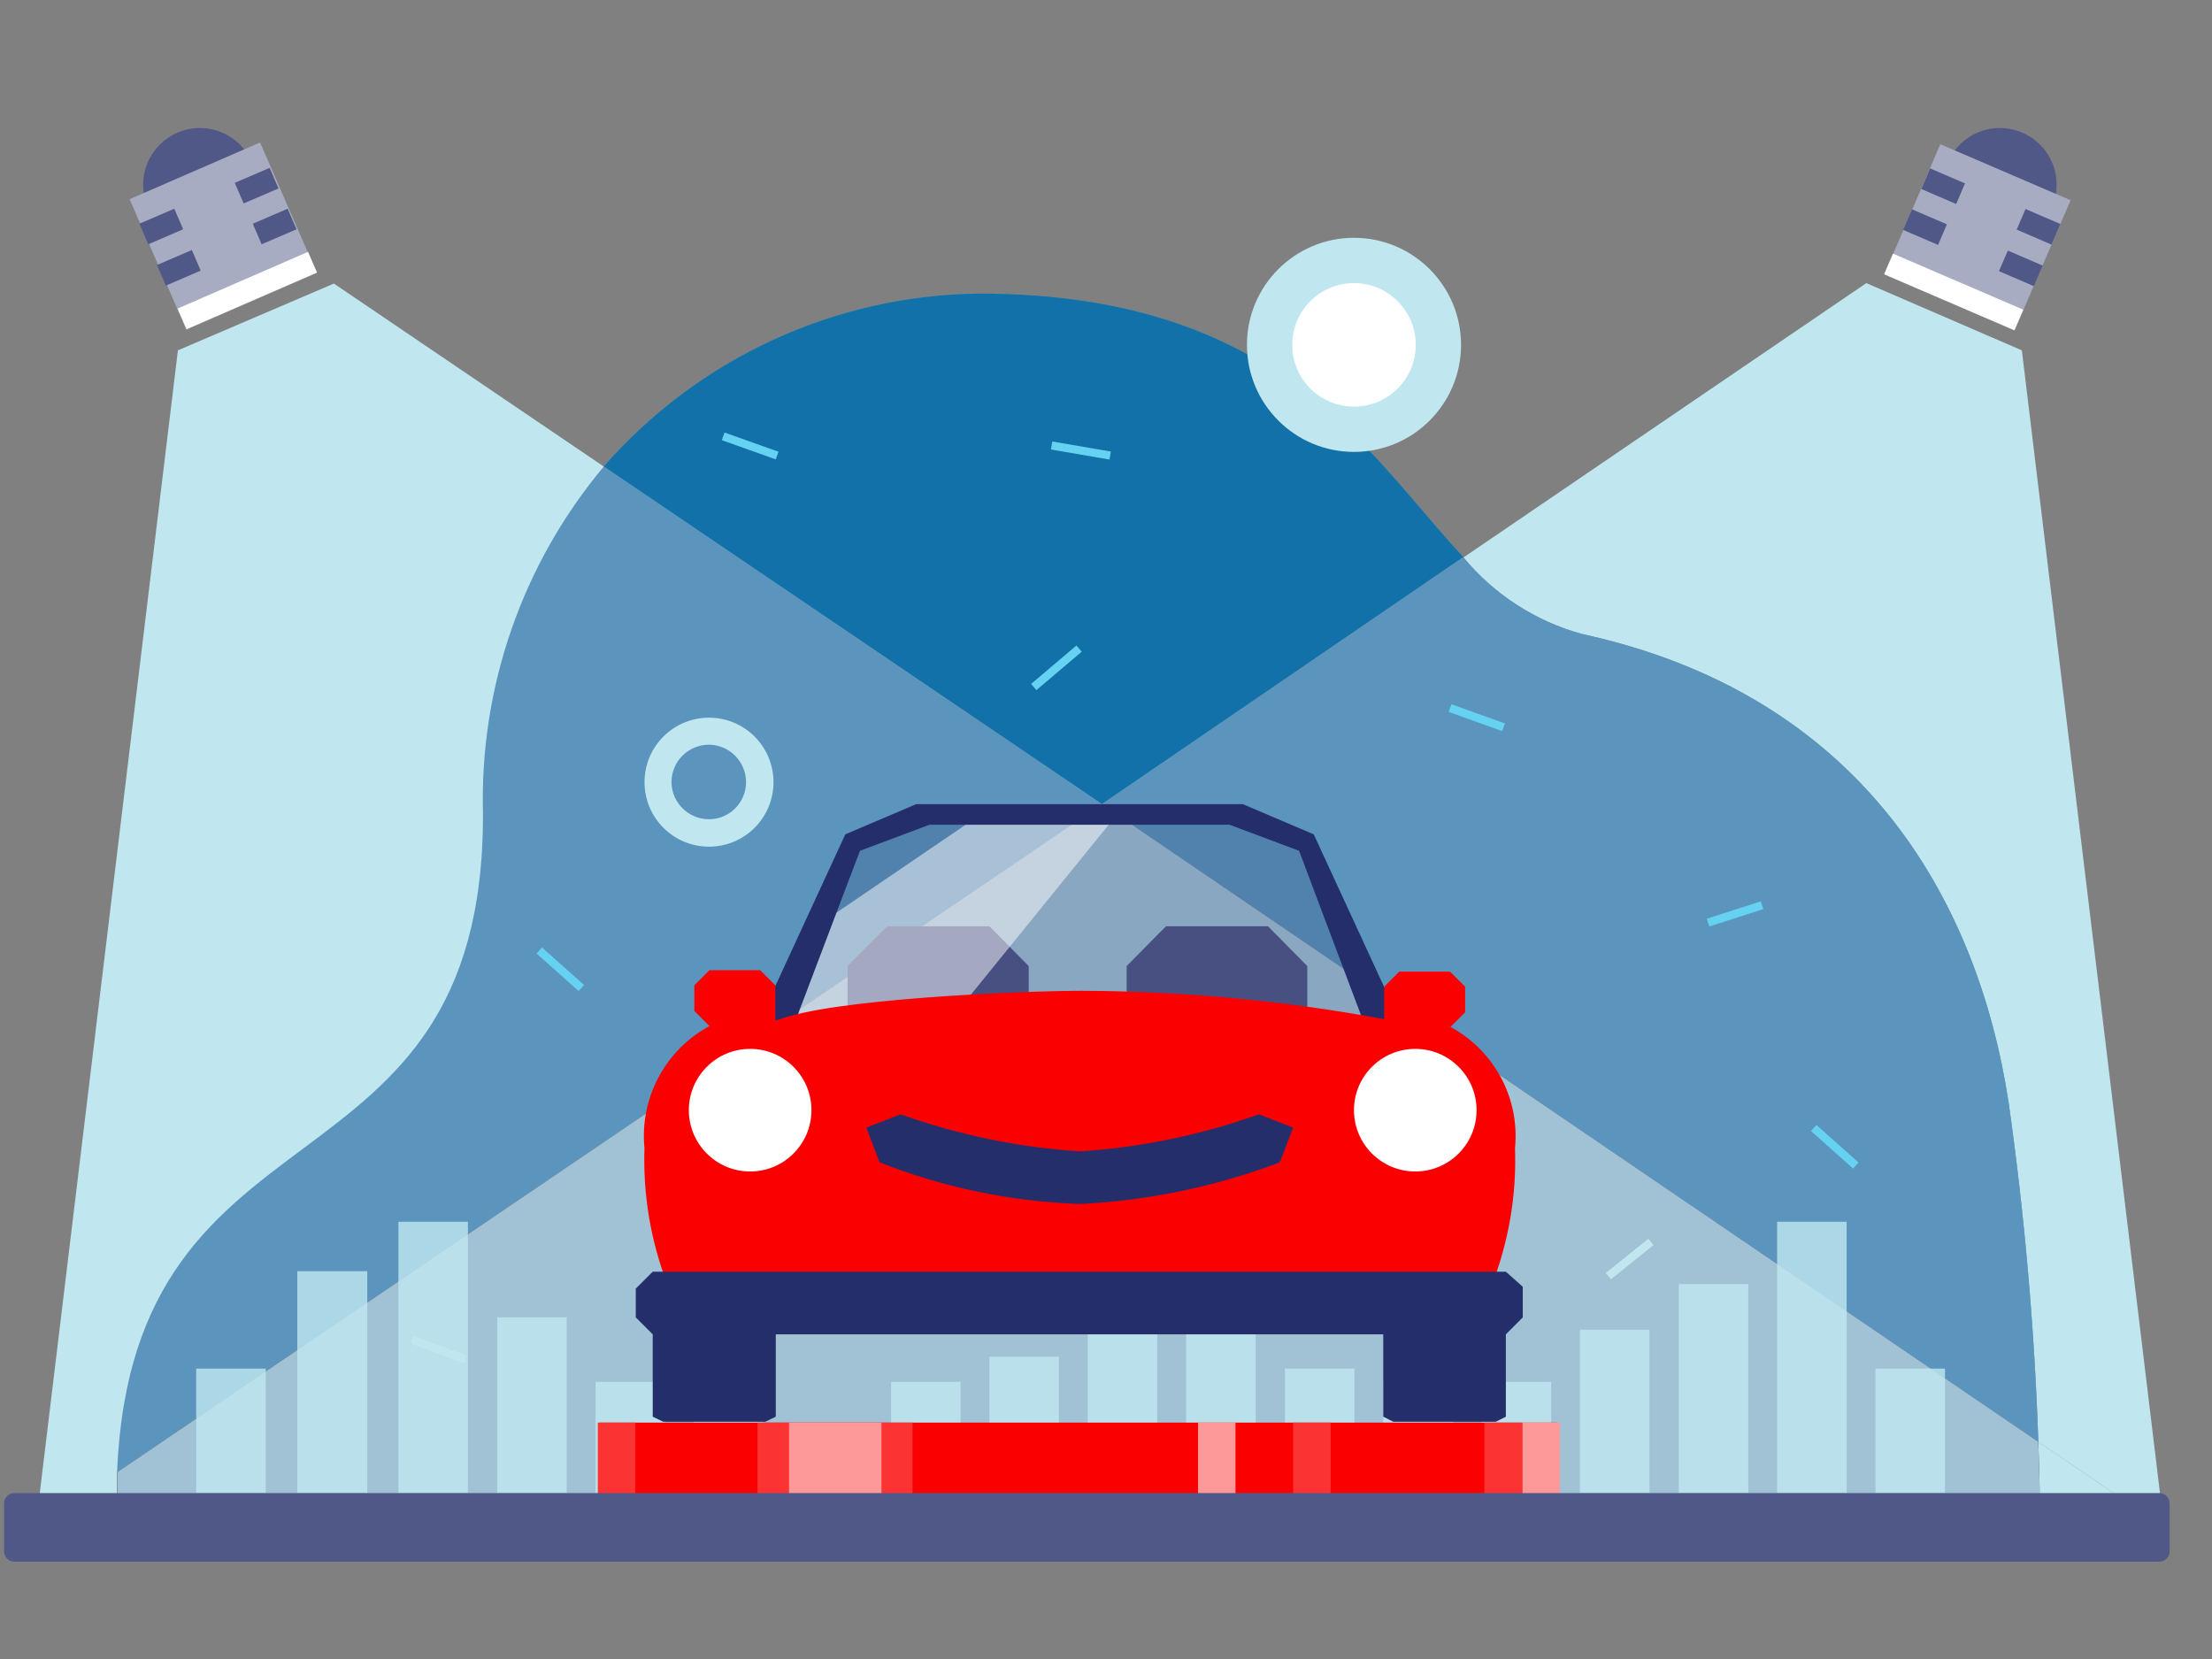 <?xml version="1.0" encoding="UTF-8"?> <svg xmlns="http://www.w3.org/2000/svg" width="136" height="102" viewBox="0 0 136 102" fill="none"><rect x="0" y="0" width="136" height="102" fill="#808080" stroke="none"/><path d="M12.288 14.845C14.214 14.845 15.775 13.284 15.775 11.358C15.775 9.432 14.214 7.871 12.288 7.871C10.362 7.871 8.801 9.432 8.801 11.358C8.801 13.284 10.362 14.845 12.288 14.845Z" fill="#505888"></path><path d="M7.969 12.246L15.99 8.759L19.477 16.78L11.456 20.267L7.969 12.246Z" fill="#A7ACC3"></path><path d="M10.917 18.973L18.939 15.485L19.49 16.753L11.468 20.241L10.917 18.973Z" fill="white"></path><path d="M9.652 16.293L11.796 15.371L12.34 16.637L10.196 17.559L9.652 16.293Z" fill="#505888"></path><path d="M8.572 13.754L10.716 12.832L11.261 14.097L9.116 15.02L8.572 13.754Z" fill="#505888"></path><path d="M15.542 13.754L17.687 12.832L18.231 14.097L16.086 15.02L15.542 13.754Z" fill="#505888"></path><path d="M14.435 11.242L16.579 10.32L17.124 11.586L14.979 12.508L14.435 11.242Z" fill="#505888"></path><path d="M122.959 14.845C124.885 14.845 126.446 13.284 126.446 11.358C126.446 9.432 124.885 7.871 122.959 7.871C121.033 7.871 119.472 9.432 119.472 11.358C119.472 13.284 121.033 14.845 122.959 14.845Z" fill="#505888"></path><path d="M123.862 20.32L115.853 16.876L119.297 8.867L127.306 12.311L123.862 20.32Z" fill="#A7ACC3"></path><path d="M123.851 20.305L115.842 16.86L116.386 15.595L124.396 19.039L123.851 20.305Z" fill="white"></path><path d="M125.047 17.594L122.902 16.671L123.447 15.406L125.591 16.328L125.047 17.594Z" fill="#505888"></path><path d="M126.135 15.039L123.99 14.117L124.534 12.851L126.679 13.773L126.135 15.039Z" fill="#505888"></path><path d="M119.157 15.059L117.012 14.136L117.556 12.87L119.701 13.793L119.157 15.059Z" fill="#505888"></path><path d="M120.269 12.543L118.125 11.621L118.669 10.354L120.814 11.276L120.269 12.543Z" fill="#505888"></path><path d="M89.969 34.251C84.091 27.978 78.719 18.051 60.156 18.051C51.316 18.16 42.941 22.026 37.122 28.682L67.75 49.438L89.969 34.251Z" fill="#00B4E9"></path><path d="M7.197 90.502L67.75 49.44L37.122 28.684C32.075 34.643 29.393 42.251 29.585 50.058C29.585 74.331 8.181 66.765 7.197 90.502Z" fill="#66D2F2"></path><path d="M97.253 38.978C114.325 42.691 121.553 55.122 123.494 67.778C124.475 74.697 125.085 81.663 125.322 88.647L133.056 93.906L124.309 21.541L114.747 17.406L89.969 34.281C91.859 36.557 94.401 38.196 97.253 38.978Z" fill="#C0E7F0"></path><path d="M125.322 88.647C125.085 81.663 124.474 74.697 123.494 67.779C121.553 55.122 114.325 42.691 97.253 38.979C94.397 38.189 91.853 36.539 89.969 34.254L67.75 49.441L125.322 88.647Z" fill="#66D2F2"></path><g opacity="0.5"><path d="M89.969 34.251C84.091 27.978 78.719 18.051 60.156 18.051C51.316 18.16 42.94 22.026 37.122 28.682L67.75 49.438L89.969 34.251Z" fill="#232E6A"></path><path d="M7.197 90.502L67.75 49.44L37.122 28.684C32.075 34.643 29.393 42.251 29.584 50.058C29.584 74.331 8.181 66.765 7.197 90.502ZM125.322 88.645C125.084 81.662 124.474 74.696 123.494 67.777C121.553 55.121 114.325 42.69 97.253 38.977C94.397 38.188 91.854 36.537 89.969 34.252L67.75 49.44L125.322 88.645Z" fill="#505888"></path></g><path d="M125.321 88.646V92.219H7.196V90.502C8.181 66.765 29.697 74.331 29.697 50.087C29.466 42.284 32.109 34.668 37.122 28.684L20.528 17.434L10.938 21.54L2.19 93.906H133.056L125.321 88.646Z" fill="#C0E7F0"></path><path d="M125.321 88.647L67.75 49.441L7.225 90.503V93.907H125.35C125.462 92.247 125.378 90.475 125.321 88.647Z" fill="#232E6A"></path><path opacity="0.8" d="M125.321 88.647L67.75 49.441L7.225 90.503V93.907H125.35C125.462 92.247 125.378 90.475 125.321 88.647Z" fill="#C0E7F0"></path><path d="M83.247 27.784C86.882 27.784 89.829 24.837 89.829 21.202C89.829 17.568 86.882 14.621 83.247 14.621C79.612 14.621 76.666 17.568 76.666 21.202C76.666 24.837 79.612 27.784 83.247 27.784Z" fill="#C0E7F0"></path><path d="M83.247 25C85.344 25 87.044 23.3 87.044 21.203C87.044 19.106 85.344 17.406 83.247 17.406C81.15 17.406 79.45 19.106 79.45 21.203C79.45 23.3 81.15 25 83.247 25Z" fill="white"></path><path d="M43.591 44.125C41.401 44.125 39.626 45.9 39.626 48.091C39.626 50.28 41.401 52.056 43.591 52.056C45.781 52.056 47.557 50.28 47.557 48.091C47.557 45.9 45.781 44.125 43.591 44.125ZM43.591 50.369C42.328 50.369 41.3 49.353 41.284 48.091C41.284 47.479 41.527 46.892 41.959 46.46C42.393 46.027 42.979 45.785 43.591 45.785C44.853 45.8 45.869 46.828 45.869 48.091C45.869 49.348 44.848 50.369 43.591 50.369Z" fill="#C0E7F0"></path><path d="M47.781 28.009L44.462 26.828M66.344 39.878L63.559 42.24M68.256 28.009L64.656 27.39M92.444 44.716L89.153 43.534M108.334 55.656L105.016 56.725M114.1 71.659L111.513 69.353M35.744 60.747L33.156 58.44" stroke="#66D2F2" stroke-width="0.5"></path><path d="M28.628 83.583L25.337 82.374M101.5 76.356L98.885 78.465" stroke="#C0E7F0" stroke-width="0.5"></path><g opacity="0.8"><path d="M12.062 84.145H16.338V91.796H12.062V84.145ZM24.494 75.117H28.769V91.796H24.494V75.117ZM30.569 80.996H34.844V91.796H30.569V80.996ZM36.616 84.961H40.891V91.796H36.616V84.961ZM42.662 86.761H46.937V91.796H42.662V86.761ZM48.709 87.52H52.984V91.796H48.709V87.52ZM54.784 84.961H59.059V91.796H54.784V84.961ZM60.831 83.415H65.106V91.796H60.831V83.415ZM66.878 78.943H71.153V91.796H66.878V78.943ZM72.925 76.973H77.2V91.796H72.925V76.973ZM79 84.145H83.275V91.796H79V84.145ZM85.047 84.961H89.322V91.796H85.047V84.961ZM91.093 84.961H95.368V91.796H91.093V84.961ZM97.14 81.755H101.416V91.796H97.14V81.755ZM103.215 78.943H107.491V91.796H103.215V78.943ZM115.309 84.145H119.584V91.796H115.309V84.145ZM18.278 78.155V91.796H19.319H22.581V81.755V78.155H18.278ZM109.262 75.117V84.033V91.796H111.794H113.537V75.117H109.262Z" fill="#C0E7F0"></path></g><path d="M77.959 71.321H71.687L69.269 68.903V59.396L71.687 56.949H77.959L80.377 59.396V68.903L77.959 71.321ZM60.831 71.321H54.559L52.112 68.903V59.396L54.559 56.949H60.831L63.249 59.396V68.903L60.831 71.321Z" fill="#505888"></path><path opacity="0.18" d="M48.175 63.421H84.596L80.209 52.086L75.99 50.371H56.415L52.478 52.227L48.175 63.421Z" fill="#232E6A"></path><path opacity="0.5" d="M59.537 50.594L50.818 56.528L48.709 63.221H58.018L68.256 50.594H59.537Z" fill="white"></path><path d="M80.772 51.298L76.412 49.441H66.569H66.147H56.331L51.972 51.298L46.6 62.941L48.85 62.914L52.871 52.31L57.147 50.707H66.147H66.569H75.597L79.871 52.31L83.865 62.914L86.144 62.941L80.772 51.298Z" fill="#232E6A"></path><path d="M89.181 63.14L90.081 62.24V60.665L89.153 59.737H86.031L85.103 60.665V62.662C78.98 61.523 72.767 60.94 66.54 60.918C62.688 60.918 51.015 61.424 47.809 62.718H47.669V60.581L46.741 59.652H43.619L42.691 60.581V62.156L43.619 63.084C40.896 64.554 39.322 67.514 39.624 70.593C39.527 73.474 40.015 76.344 41.059 79.031C41.059 80.718 42.438 81.478 44.125 81.478H88.646C90.334 81.478 91.713 80.718 91.713 79.031C92.761 76.345 93.249 73.474 93.147 70.593C93.447 67.536 91.884 64.598 89.181 63.14Z" fill="#FA0001"></path><path d="M46.121 72.026C48.203 72.026 49.89 70.339 49.89 68.257C49.89 66.176 48.203 64.488 46.121 64.488C44.039 64.488 42.352 66.176 42.352 68.257C42.352 70.339 44.039 72.026 46.121 72.026Z" fill="white"></path><path d="M87.015 72.026C89.097 72.026 90.784 70.339 90.784 68.257C90.784 66.176 89.097 64.488 87.015 64.488C84.934 64.488 83.246 66.176 83.246 68.257C83.246 70.339 84.934 72.026 87.015 72.026Z" fill="white"></path><path d="M92.584 78.187H40.131L39.09 79.227V80.999L40.131 82.04V87.102L40.778 87.412H47.049L47.697 87.102V82.04H85.047V87.102L85.665 87.412H91.966L92.584 87.102V82.04L93.624 80.999V79.115L92.584 78.187ZM79.506 69.328L77.397 68.512C73.855 69.778 70.153 70.545 66.4 70.79C62.637 70.548 58.926 69.781 55.375 68.512L53.265 69.328L54.081 71.465C58.011 73.016 62.177 73.881 66.4 74.024C70.605 73.817 74.752 72.953 78.69 71.465L79.506 69.328Z" fill="#232E6A"></path><path d="M36.869 87.465H95.735V95.059H36.869V87.465Z" fill="#FA0001"></path><path d="M46.572 87.465H56.106V95.059H46.572V87.465Z" fill="#FB3333"></path><path d="M48.513 87.465H54.194V95.059H48.513V87.465Z" fill="#FD9999"></path><path d="M36.756 87.465H39.062V95.059H36.756V87.465ZM79.506 87.465H81.812V95.059H79.506V87.465Z" fill="#FB3333"></path><path d="M93.597 87.465H95.903V95.059H93.597V87.465ZM73.656 87.465H75.962V95.059H73.656V87.465Z" fill="#FD9999"></path><path d="M91.263 87.465H93.569V95.059H91.263V87.465Z" fill="#FB3333"></path><path d="M132.761 91.797H0.883C0.533 91.797 0.25 92.08 0.25 92.43V95.383C0.25 95.732 0.533 96.016 0.883 96.016H132.761C133.11 96.016 133.394 95.732 133.394 95.383V92.43C133.394 92.08 133.11 91.797 132.761 91.797Z" fill="#505888"></path></svg> 
